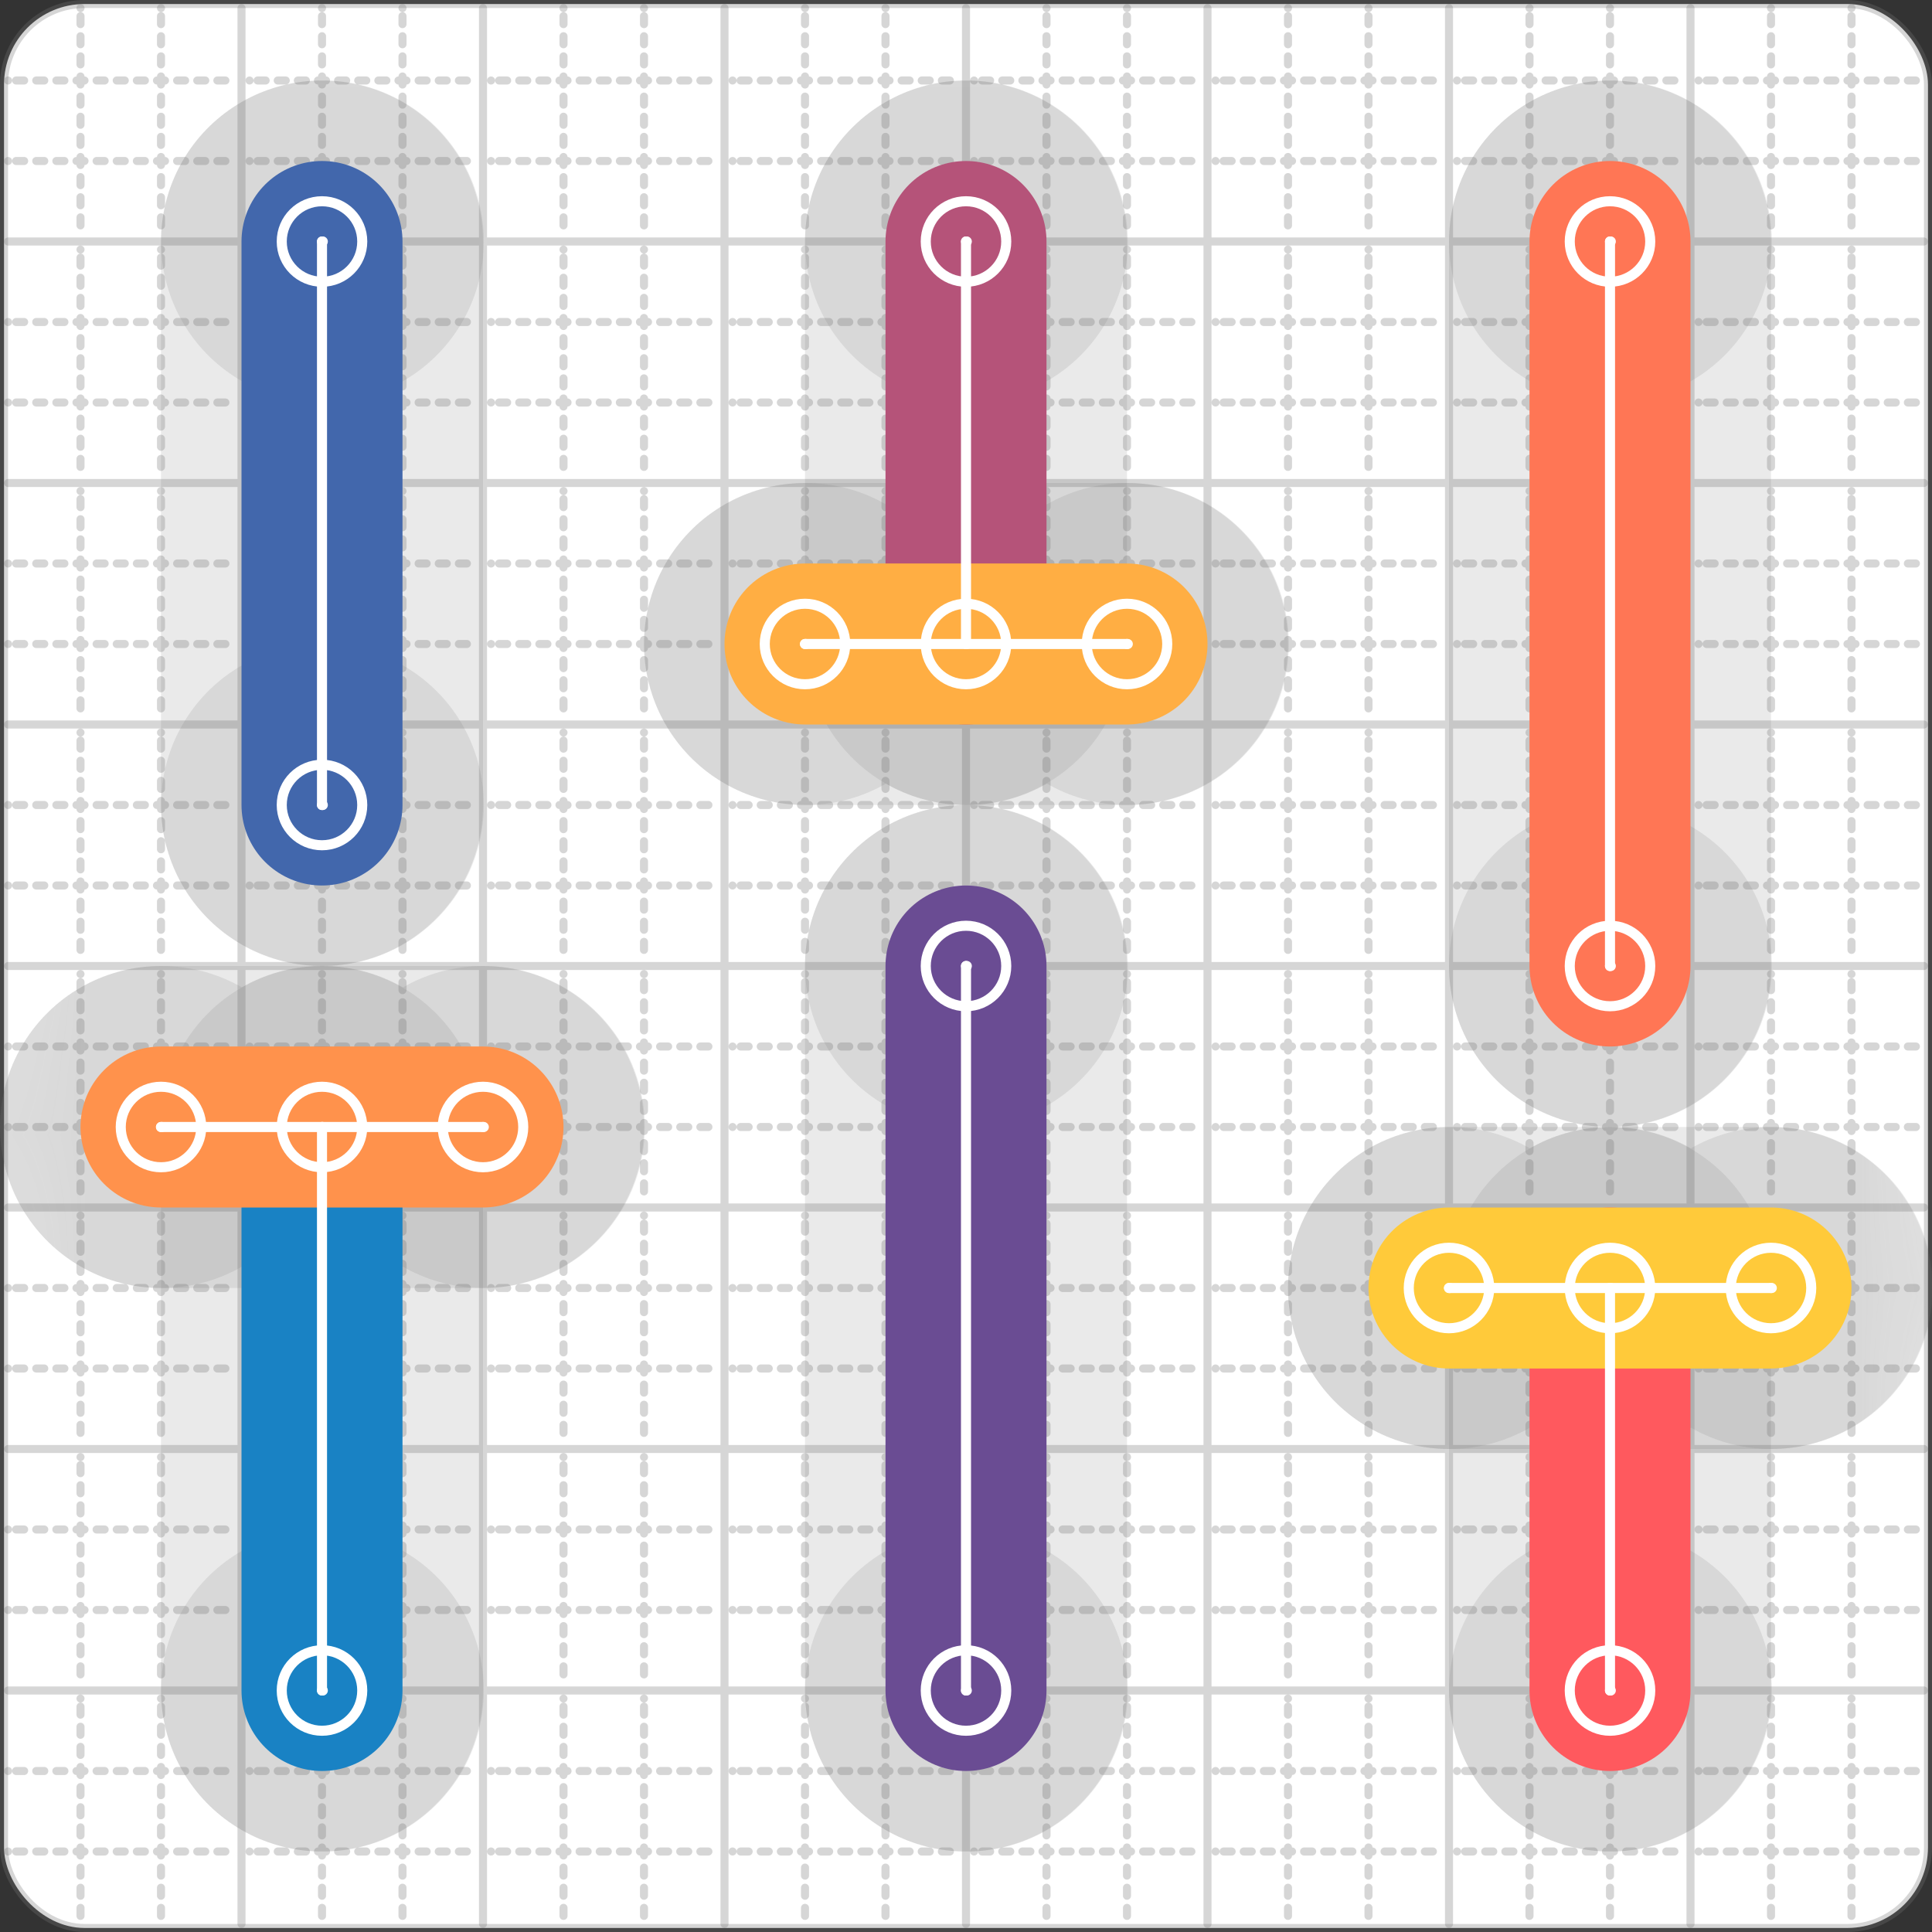 <svg xmlns="http://www.w3.org/2000/svg" width="24" height="24" viewBox="0 0 24 24" fill="none" stroke="currentColor" stroke-width="2" stroke-linecap="round" stroke-linejoin="round"><rect x="0" y="0" width="24" height="24" fill="#333333" stroke="none"/><style>
  @media screen and (prefers-color-scheme: light) {
    .svg-preview-grid-rect { fill: none }
  }
  @media screen and (prefers-color-scheme: dark) {
    .svg-preview-grid-rect { fill: none }
    .svg
    .svg-preview-grid-group,
    .svg-preview-radii-group,
    .svg-preview-shadow-mask-group,
    .svg-preview-shadow-group {
      stroke: #fff;
    }
  }
</style><g class="svg-preview-grid-group" stroke-linecap="butt" stroke-width="0.1" stroke="#777" stroke-opacity="0.3"><rect class="svg-preview-grid-rect" width="23.9" height="23.9" x="0.05" y="0.05" rx="1" fill="#fff"></rect><path stroke-dasharray="0 0.1 0.1 0.15 0.1 0.15 0.1 0.15 0.1 0.15 0.1 0.15 0.1 0.15 0.1 0.15 0.1 0.15 0.1 0.15 0.1 0.15 0.1 0.15 0 0.15" stroke-width="0.1" d="M0.1 1h23.8M1 0.1v23.8M0.1 2h23.8M2 0.1v23.8M0.1 4h23.8M4 0.1v23.8M0.1 5h23.8M5 0.1v23.8M0.1 7h23.8M7 0.1v23.8M0.1 8h23.8M8 0.1v23.8M0.1 10h23.8M10 0.1v23.8M0.1 11h23.8M11 0.1v23.8M0.1 13h23.8M13 0.1v23.8M0.1 14h23.8M14 0.1v23.8M0.1 16h23.8M16 0.1v23.8M0.1 17h23.8M17 0.1v23.8M0.1 19h23.8M19 0.1v23.8M0.1 20h23.8M20 0.1v23.8M0.1 22h23.8M22 0.1v23.8M0.1 23h23.8M23 0.1v23.8"></path><path d="M0.1 3h23.8M3 0.1v23.8M0.1 6h23.8M6 0.1v23.8M0.1 9h23.8M9 0.1v23.8M0.1 12h23.8M12 0.1v23.8M0.1 15h23.8M15 0.1v23.8M0.1 18h23.8M18 0.1v23.8M0.1 21h23.8M21 0.1v23.8"></path></g><g class="svg-preview-shadow-mask-group" stroke-width="4" stroke="#777" stroke-opacity="0.15"><mask id="svg-preview-shadow-mask-0" maskUnits="userSpaceOnUse" stroke-opacity="1" stroke-width="4" stroke="#000"><rect x="0" y="0" width="24" height="24" fill="#fff" stroke="none" rx="1"></rect><path d="M4 21h.01M4 14h.01"></path></mask><mask id="svg-preview-shadow-mask-1" maskUnits="userSpaceOnUse" stroke-opacity="1" stroke-width="4" stroke="#000"><rect x="0" y="0" width="24" height="24" fill="#fff" stroke="none" rx="1"></rect><path d="M4 10h.01M4 3h.01"></path></mask><mask id="svg-preview-shadow-mask-2" maskUnits="userSpaceOnUse" stroke-opacity="1" stroke-width="4" stroke="#000"><rect x="0" y="0" width="24" height="24" fill="#fff" stroke="none" rx="1"></rect><path d="M12 21h.01M12 12h.01"></path></mask><mask id="svg-preview-shadow-mask-3" maskUnits="userSpaceOnUse" stroke-opacity="1" stroke-width="4" stroke="#000"><rect x="0" y="0" width="24" height="24" fill="#fff" stroke="none" rx="1"></rect><path d="M12 8h.01M12 3h.01"></path></mask><mask id="svg-preview-shadow-mask-4" maskUnits="userSpaceOnUse" stroke-opacity="1" stroke-width="4" stroke="#000"><rect x="0" y="0" width="24" height="24" fill="#fff" stroke="none" rx="1"></rect><path d="M20 21h.01M20 16h.01"></path></mask><mask id="svg-preview-shadow-mask-5" maskUnits="userSpaceOnUse" stroke-opacity="1" stroke-width="4" stroke="#000"><rect x="0" y="0" width="24" height="24" fill="#fff" stroke="none" rx="1"></rect><path d="M20 12h.01M20 3h.01"></path></mask><mask id="svg-preview-shadow-mask-6" maskUnits="userSpaceOnUse" stroke-opacity="1" stroke-width="4" stroke="#000"><rect x="0" y="0" width="24" height="24" fill="#fff" stroke="none" rx="1"></rect><path d="M2 14h.01M6 14h.01"></path></mask><mask id="svg-preview-shadow-mask-7" maskUnits="userSpaceOnUse" stroke-opacity="1" stroke-width="4" stroke="#000"><rect x="0" y="0" width="24" height="24" fill="#fff" stroke="none" rx="1"></rect><path d="M10 8h.01M14 8h.01"></path></mask><mask id="svg-preview-shadow-mask-8" maskUnits="userSpaceOnUse" stroke-opacity="1" stroke-width="4" stroke="#000"><rect x="0" y="0" width="24" height="24" fill="#fff" stroke="none" rx="1"></rect><path d="M18 16h.01M22 16h.01"></path></mask></g><g class="svg-preview-shadow-group" stroke-width="4" stroke="#777" stroke-opacity="0.15"><path mask="url(#svg-preview-shadow-mask-0)" d="M 4 21 L 4 14"></path><path mask="url(#svg-preview-shadow-mask-1)" d="M 4 10 L 4 3"></path><path mask="url(#svg-preview-shadow-mask-2)" d="M 12 21 L 12 12"></path><path mask="url(#svg-preview-shadow-mask-3)" d="M 12 8 L 12 3"></path><path mask="url(#svg-preview-shadow-mask-4)" d="M 20 21 L 20 16"></path><path mask="url(#svg-preview-shadow-mask-5)" d="M 20 12 L 20 3"></path><path mask="url(#svg-preview-shadow-mask-6)" d="M 2 14 L 6 14"></path><path mask="url(#svg-preview-shadow-mask-7)" d="M 10 8 L 14 8"></path><path mask="url(#svg-preview-shadow-mask-8)" d="M 18 16 L 22 16"></path><path d="M4 21h.01M4 14h.01M4 10h.01M4 3h.01M12 21h.01M12 12h.01M12 8h.01M12 3h.01M20 21h.01M20 16h.01M20 12h.01M20 3h.01M2 14h.01M6 14h.01M10 8h.01M14 8h.01M18 16h.01M22 16h.01"></path></g><g class="svg-preview-handles-group" stroke-width="0.12" stroke="#777" stroke-opacity="0.6"></g><g class="svg-preview-colored-path-group"><path d="M 4 21 L 4 14" stroke="#1982c4"></path><path d="M 4 10 L 4 3" stroke="#4267AC"></path><path d="M 12 21 L 12 12" stroke="#6a4c93"></path><path d="M 12 8 L 12 3" stroke="#B55379"></path><path d="M 20 21 L 20 16" stroke="#FF595E"></path><path d="M 20 12 L 20 3" stroke="#FF7655"></path><path d="M 2 14 L 6 14" stroke="#ff924c"></path><path d="M 10 8 L 14 8" stroke="#FFAE43"></path><path d="M 18 16 L 22 16" stroke="#ffca3a"></path></g><g class="svg-preview-radii-group" stroke-width="0.12" stroke-dasharray="0 0.25 0.25" stroke="#777" stroke-opacity="0.3"></g><g class="svg-preview-control-path-marker-mask-group" stroke-width="1" stroke="#000"><mask id="svg-preview-control-path-marker-mask-0" maskUnits="userSpaceOnUse"><rect x="0" y="0" width="24" height="24" fill="#fff" stroke="none" rx="1"></rect><path d="M4 21h.01"></path><path d="M4 14h.01"></path></mask><mask id="svg-preview-control-path-marker-mask-1" maskUnits="userSpaceOnUse"><rect x="0" y="0" width="24" height="24" fill="#fff" stroke="none" rx="1"></rect><path d="M4 10h.01"></path><path d="M4 3h.01"></path></mask><mask id="svg-preview-control-path-marker-mask-2" maskUnits="userSpaceOnUse"><rect x="0" y="0" width="24" height="24" fill="#fff" stroke="none" rx="1"></rect><path d="M12 21h.01"></path><path d="M12 12h.01"></path></mask><mask id="svg-preview-control-path-marker-mask-3" maskUnits="userSpaceOnUse"><rect x="0" y="0" width="24" height="24" fill="#fff" stroke="none" rx="1"></rect><path d="M12 8h.01"></path><path d="M12 3h.01"></path></mask><mask id="svg-preview-control-path-marker-mask-4" maskUnits="userSpaceOnUse"><rect x="0" y="0" width="24" height="24" fill="#fff" stroke="none" rx="1"></rect><path d="M20 21h.01"></path><path d="M20 16h.01"></path></mask><mask id="svg-preview-control-path-marker-mask-5" maskUnits="userSpaceOnUse"><rect x="0" y="0" width="24" height="24" fill="#fff" stroke="none" rx="1"></rect><path d="M20 12h.01"></path><path d="M20 3h.01"></path></mask><mask id="svg-preview-control-path-marker-mask-6" maskUnits="userSpaceOnUse"><rect x="0" y="0" width="24" height="24" fill="#fff" stroke="none" rx="1"></rect><path d="M2 14h.01"></path><path d="M6 14h.01"></path></mask><mask id="svg-preview-control-path-marker-mask-7" maskUnits="userSpaceOnUse"><rect x="0" y="0" width="24" height="24" fill="#fff" stroke="none" rx="1"></rect><path d="M10 8h.01"></path><path d="M14 8h.01"></path></mask><mask id="svg-preview-control-path-marker-mask-8" maskUnits="userSpaceOnUse"><rect x="0" y="0" width="24" height="24" fill="#fff" stroke="none" rx="1"></rect><path d="M18 16h.01"></path><path d="M22 16h.01"></path></mask></g><g class="svg-preview-control-path-group" stroke="#fff" stroke-width="0.125"><path mask="url(#svg-preview-control-path-marker-mask-0)" d="M 4 21 L 4 14"></path><path mask="url(#svg-preview-control-path-marker-mask-1)" d="M 4 10 L 4 3"></path><path mask="url(#svg-preview-control-path-marker-mask-2)" d="M 12 21 L 12 12"></path><path mask="url(#svg-preview-control-path-marker-mask-3)" d="M 12 8 L 12 3"></path><path mask="url(#svg-preview-control-path-marker-mask-4)" d="M 20 21 L 20 16"></path><path mask="url(#svg-preview-control-path-marker-mask-5)" d="M 20 12 L 20 3"></path><path mask="url(#svg-preview-control-path-marker-mask-6)" d="M 2 14 L 6 14"></path><path mask="url(#svg-preview-control-path-marker-mask-7)" d="M 10 8 L 14 8"></path><path mask="url(#svg-preview-control-path-marker-mask-8)" d="M 18 16 L 22 16"></path></g><g class="svg-preview-control-path-marker-group" stroke="#fff" stroke-width="0.125"><path d="M4 21h.01M4 14h.01M4 10h.01M4 3h.01M12 21h.01M12 12h.01M12 8h.01M12 3h.01M20 21h.01M20 16h.01M20 12h.01M20 3h.01M2 14h.01M6 14h.01M10 8h.01M14 8h.01M18 16h.01M22 16h.01"></path><circle cx="4" cy="21" r="0.5"></circle><circle cx="4" cy="14" r="0.5"></circle><circle cx="4" cy="10" r="0.5"></circle><circle cx="4" cy="3" r="0.5"></circle><circle cx="12" cy="21" r="0.5"></circle><circle cx="12" cy="12" r="0.5"></circle><circle cx="12" cy="8" r="0.5"></circle><circle cx="12" cy="3" r="0.5"></circle><circle cx="20" cy="21" r="0.5"></circle><circle cx="20" cy="16" r="0.5"></circle><circle cx="20" cy="12" r="0.5"></circle><circle cx="20" cy="3" r="0.5"></circle><circle cx="2" cy="14" r="0.5"></circle><circle cx="6" cy="14" r="0.5"></circle><circle cx="10" cy="8" r="0.5"></circle><circle cx="14" cy="8" r="0.5"></circle><circle cx="18" cy="16" r="0.5"></circle><circle cx="22" cy="16" r="0.5"></circle></g><g class="svg-preview-handles-group" stroke-width="0.12" stroke="#FFF" stroke-opacity="0.3"></g></svg>